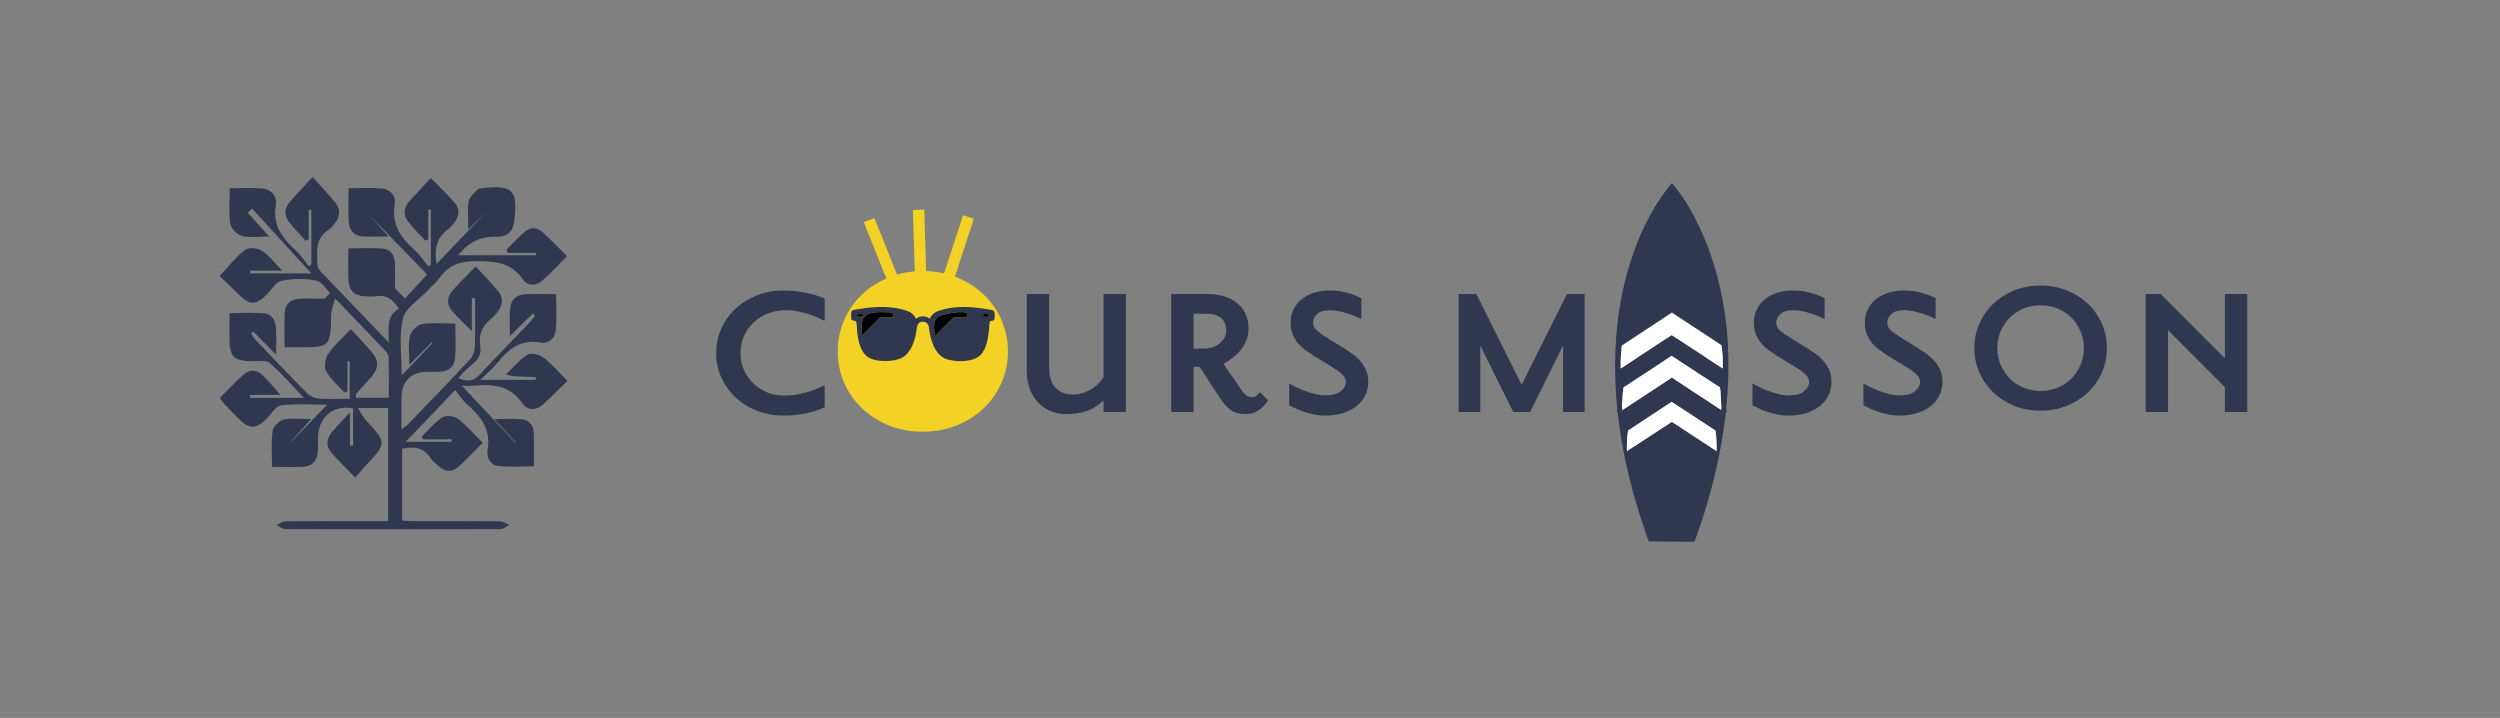 <?xml version="1.0" encoding="UTF-8"?>
<svg xmlns="http://www.w3.org/2000/svg" xmlns:xlink="http://www.w3.org/1999/xlink" width="296px" height="85px" viewBox="0 0 296 85" version="1.1">
<rect x="0" y="0" width="296" height="85" fill="#808080" stroke="none"/>
<g id="surface1">
<path style=" stroke:none;fill-rule:nonzero;fill:rgb(18.824%,21.961%,30.98%);fill-opacity:1;" d="M 97.078 48.453 C 96.816 48.559 96.48 48.668 96.074 48.785 C 95.664 48.902 95.176 48.996 94.609 49.082 C 94.047 49.16 93.395 49.203 92.656 49.203 C 91.625 49.203 90.637 49.023 89.688 48.664 C 88.738 48.301 87.898 47.793 87.18 47.137 C 86.461 46.48 85.883 45.699 85.449 44.797 C 85.016 43.898 84.797 42.902 84.797 41.82 C 84.797 40.738 85.008 39.742 85.434 38.832 C 85.859 37.922 86.438 37.137 87.164 36.48 C 87.895 35.824 88.734 35.312 89.684 34.941 C 90.633 34.574 91.625 34.391 92.656 34.391 C 93.344 34.391 93.965 34.43 94.523 34.512 C 95.082 34.598 95.57 34.691 95.996 34.797 C 96.422 34.902 96.773 35.012 97.055 35.117 C 97.332 35.223 97.527 35.301 97.641 35.352 L 97.641 37.984 C 97.512 37.918 97.297 37.816 97.004 37.676 C 96.707 37.535 96.352 37.398 95.938 37.258 C 95.52 37.117 95.059 36.992 94.559 36.887 C 94.059 36.781 93.531 36.73 92.977 36.73 C 92.27 36.73 91.598 36.852 90.965 37.098 C 90.324 37.34 89.758 37.691 89.27 38.141 C 88.777 38.594 88.387 39.129 88.102 39.754 C 87.816 40.379 87.672 41.059 87.672 41.797 C 87.672 42.539 87.809 43.211 88.09 43.828 C 88.367 44.441 88.738 44.973 89.207 45.414 C 89.672 45.855 90.211 46.203 90.828 46.457 C 91.441 46.711 92.09 46.84 92.777 46.84 C 93.383 46.84 93.953 46.785 94.484 46.68 C 95.02 46.574 95.492 46.457 95.91 46.324 C 96.324 46.195 96.68 46.059 96.977 45.918 C 97.273 45.777 97.492 45.684 97.641 45.637 L 97.641 48.219 C 97.527 48.27 97.336 48.348 97.074 48.453 "/>
<path style=" stroke:none;fill-rule:nonzero;fill:rgb(95.686%,82.353%,14.51%);fill-opacity:1;" d="M 119.34 41.602 C 119.34 42.906 119.086 44.141 118.582 45.301 C 118.078 46.457 117.375 47.469 116.469 48.332 C 115.566 49.195 114.5 49.875 113.27 50.371 C 112.039 50.867 110.699 51.113 109.246 51.113 C 107.797 51.113 106.461 50.867 105.242 50.371 C 104.023 49.875 102.961 49.195 102.059 48.332 C 101.152 47.469 100.449 46.457 99.945 45.301 C 99.441 44.141 99.188 42.906 99.188 41.602 C 99.188 40.297 99.441 39.062 99.945 37.906 C 100.449 36.75 101.152 35.738 102.059 34.875 C 102.961 34.012 104.023 33.332 105.242 32.836 C 106.461 32.344 107.797 32.094 109.246 32.094 C 110.699 32.094 112.039 32.344 113.27 32.836 C 114.496 33.332 115.566 34.008 116.469 34.875 C 117.375 35.738 118.078 36.75 118.582 37.906 C 119.086 39.066 119.34 40.297 119.34 41.602 "/>
<path style=" stroke:none;fill-rule:nonzero;fill:rgb(18.824%,21.961%,30.98%);fill-opacity:1;" d="M 130.66 48.781 L 130.66 47.406 C 130.496 47.551 130.301 47.715 130.082 47.895 C 129.859 48.078 129.578 48.254 129.234 48.426 C 128.891 48.598 128.473 48.742 127.98 48.855 C 127.492 48.969 126.91 49.027 126.238 49.027 C 125.566 49.027 124.945 48.91 124.383 48.672 C 123.82 48.434 123.324 48.094 122.91 47.652 C 122.492 47.211 122.164 46.676 121.926 46.051 C 121.688 45.426 121.57 44.723 121.57 43.934 L 121.57 34.809 L 124.223 34.809 L 124.223 43.543 C 124.223 44.574 124.473 45.363 124.973 45.906 C 125.473 46.445 126.164 46.715 127.051 46.715 C 127.539 46.715 127.984 46.637 128.387 46.484 C 128.789 46.324 129.145 46.137 129.457 45.914 C 129.766 45.695 130.02 45.469 130.219 45.238 C 130.414 45.008 130.562 44.828 130.66 44.699 L 130.66 34.809 L 133.312 34.809 L 133.312 48.781 Z M 130.66 48.781 "/>
<path style=" stroke:none;fill-rule:nonzero;fill:rgb(18.824%,21.961%,30.98%);fill-opacity:1;" d="M 149.879 47.762 C 149.758 47.934 149.59 48.113 149.379 48.301 C 149.16 48.492 148.906 48.66 148.602 48.805 C 148.301 48.953 147.934 49.027 147.508 49.027 C 146.789 49.027 146.203 48.875 145.754 48.574 C 145.305 48.27 144.84 47.75 144.367 47.012 L 142.031 43.441 L 141.32 43.441 L 141.32 48.781 L 138.668 48.781 L 138.668 34.805 L 142.82 34.805 C 144.406 34.805 145.641 35.172 146.516 35.914 C 147.391 36.652 147.828 37.652 147.828 38.914 C 147.828 39.473 147.727 39.977 147.523 40.426 C 147.316 40.879 147.062 41.273 146.762 41.609 C 146.461 41.945 146.137 42.238 145.789 42.48 C 145.445 42.73 145.137 42.926 144.855 43.074 L 146.992 46.172 C 147.172 46.453 147.355 46.668 147.547 46.812 C 147.734 46.961 147.961 47.035 148.223 47.035 C 148.434 47.035 148.621 46.973 148.773 46.852 C 148.93 46.727 149.074 46.594 149.203 46.445 L 150.137 47.406 C 150.09 47.469 150.004 47.59 149.879 47.762 M 145.176 39.113 C 145.176 38.473 144.977 37.988 144.574 37.648 C 144.172 37.312 143.586 37.145 142.82 37.145 L 141.32 37.145 L 141.32 41.277 L 142.5 41.277 C 142.863 41.277 143.203 41.223 143.531 41.117 C 143.863 41.012 144.148 40.859 144.395 40.664 C 144.637 40.465 144.828 40.238 144.969 39.977 C 145.109 39.711 145.18 39.426 145.18 39.113 "/>
<path style=" stroke:none;fill-rule:nonzero;fill:rgb(18.824%,21.961%,30.98%);fill-opacity:1;" d="M 162.004 45.168 C 162.004 45.805 161.871 46.379 161.609 46.875 C 161.348 47.375 160.988 47.801 160.531 48.145 C 160.07 48.488 159.539 48.75 158.934 48.93 C 158.328 49.109 157.68 49.203 156.996 49.203 C 156.453 49.203 155.953 49.152 155.496 49.055 C 155.039 48.953 154.625 48.84 154.254 48.707 C 153.887 48.578 153.57 48.441 153.297 48.301 C 153.027 48.164 152.812 48.059 152.645 47.996 L 152.645 45.41 C 152.793 45.492 153.023 45.613 153.332 45.77 C 153.645 45.926 153.996 46.078 154.391 46.234 C 154.781 46.391 155.199 46.527 155.641 46.641 C 156.086 46.758 156.516 46.812 156.941 46.812 C 157.762 46.812 158.367 46.645 158.762 46.309 C 159.156 45.973 159.352 45.613 159.352 45.238 C 159.352 44.895 159.203 44.586 158.906 44.312 C 158.613 44.043 158.273 43.793 157.898 43.562 L 155.641 42.188 C 155.293 41.957 154.953 41.723 154.605 41.484 C 154.262 41.25 153.961 40.973 153.699 40.66 C 153.438 40.352 153.223 39.996 153.059 39.602 C 152.898 39.211 152.812 38.742 152.812 38.199 C 152.812 37.594 152.938 37.051 153.18 36.578 C 153.426 36.102 153.758 35.703 154.176 35.383 C 154.594 35.066 155.078 34.816 155.637 34.645 C 156.191 34.473 156.773 34.387 157.383 34.387 C 157.871 34.387 158.328 34.426 158.746 34.496 C 159.16 34.57 159.535 34.66 159.863 34.77 C 160.188 34.875 160.469 34.977 160.699 35.078 C 160.926 35.176 161.09 35.246 161.188 35.297 L 161.188 37.785 C 161.039 37.703 160.832 37.605 160.562 37.488 C 160.289 37.375 159.984 37.258 159.637 37.141 C 159.293 37.027 158.926 36.93 158.531 36.848 C 158.137 36.766 157.754 36.727 157.379 36.727 C 156.754 36.727 156.281 36.879 155.953 37.18 C 155.625 37.484 155.461 37.824 155.461 38.203 C 155.461 38.578 155.613 38.875 155.918 39.137 C 156.219 39.402 156.559 39.648 156.938 39.875 L 159.195 41.277 C 159.441 41.426 159.727 41.617 160.055 41.844 C 160.383 42.074 160.688 42.344 160.977 42.656 C 161.262 42.969 161.504 43.328 161.699 43.738 C 161.898 44.148 161.996 44.625 161.996 45.164 "/>
<path style=" stroke:none;fill-rule:nonzero;fill:rgb(18.824%,21.961%,30.98%);fill-opacity:1;" d="M 185.066 48.781 L 185.066 40.91 L 181.164 48.781 L 179.172 48.781 L 175.266 40.91 L 175.266 48.781 L 172.711 48.781 L 172.711 34.809 L 174.801 34.809 L 180.156 45.559 L 185.535 34.809 L 187.621 34.809 L 187.621 48.781 Z M 185.066 48.781 "/>
<path style=" stroke:none;fill-rule:nonzero;fill:rgb(18.824%,21.961%,30.98%);fill-opacity:1;" d="M 201.676 48.781 L 200.273 44.848 L 195.559 44.848 L 194.156 48.781 L 191.406 48.781 L 196.809 34.809 L 199.094 34.809 L 204.496 48.781 L 201.672 48.781 Z M 197.914 38.152 L 196.27 42.805 L 199.559 42.805 Z M 197.914 38.152 "/>
<path style=" stroke:none;fill-rule:nonzero;fill:rgb(18.824%,21.961%,30.98%);fill-opacity:1;" d="M 216.852 45.168 C 216.852 45.805 216.719 46.379 216.457 46.875 C 216.195 47.375 215.836 47.801 215.379 48.145 C 214.922 48.488 214.387 48.75 213.781 48.93 C 213.176 49.109 212.527 49.203 211.84 49.203 C 211.301 49.203 210.801 49.152 210.344 49.055 C 209.883 48.953 209.469 48.84 209.102 48.707 C 208.734 48.578 208.414 48.441 208.145 48.301 C 207.875 48.164 207.66 48.059 207.492 47.996 L 207.492 45.41 C 207.641 45.492 207.871 45.613 208.18 45.77 C 208.492 45.926 208.844 46.078 209.238 46.234 C 209.629 46.391 210.047 46.527 210.488 46.641 C 210.934 46.758 211.363 46.812 211.789 46.812 C 212.609 46.812 213.215 46.645 213.609 46.309 C 214.004 45.973 214.195 45.613 214.195 45.238 C 214.195 44.895 214.051 44.586 213.754 44.312 C 213.461 44.043 213.121 43.793 212.746 43.562 L 210.488 42.188 C 210.141 41.957 209.801 41.723 209.453 41.484 C 209.109 41.25 208.809 40.973 208.547 40.66 C 208.285 40.352 208.07 39.996 207.906 39.602 C 207.742 39.211 207.66 38.742 207.66 38.199 C 207.66 37.594 207.785 37.051 208.027 36.578 C 208.273 36.102 208.605 35.703 209.023 35.383 C 209.441 35.066 209.926 34.816 210.484 34.645 C 211.039 34.473 211.621 34.387 212.23 34.387 C 212.719 34.387 213.172 34.426 213.594 34.496 C 214.008 34.57 214.383 34.66 214.711 34.77 C 215.035 34.875 215.312 34.977 215.543 35.078 C 215.773 35.176 215.938 35.246 216.035 35.297 L 216.035 37.785 C 215.887 37.703 215.68 37.605 215.41 37.488 C 215.137 37.375 214.832 37.258 214.484 37.141 C 214.141 37.027 213.773 36.93 213.379 36.848 C 212.984 36.766 212.602 36.727 212.223 36.727 C 211.602 36.727 211.129 36.879 210.801 37.18 C 210.473 37.484 210.309 37.824 210.309 38.203 C 210.309 38.578 210.461 38.875 210.766 39.137 C 211.066 39.402 211.406 39.648 211.785 39.875 L 214.043 41.277 C 214.289 41.426 214.574 41.617 214.902 41.844 C 215.23 42.074 215.535 42.344 215.824 42.656 C 216.109 42.969 216.352 43.328 216.547 43.738 C 216.746 44.148 216.844 44.625 216.844 45.164 "/>
<path style=" stroke:none;fill-rule:nonzero;fill:rgb(18.824%,21.961%,30.98%);fill-opacity:1;" d="M 229.992 45.168 C 229.992 45.805 229.859 46.379 229.598 46.875 C 229.336 47.375 228.977 47.801 228.52 48.145 C 228.062 48.488 227.527 48.75 226.922 48.93 C 226.316 49.109 225.668 49.203 224.98 49.203 C 224.441 49.203 223.941 49.152 223.484 49.055 C 223.027 48.953 222.609 48.84 222.242 48.707 C 221.875 48.578 221.559 48.441 221.285 48.301 C 221.016 48.164 220.801 48.059 220.633 47.996 L 220.633 45.41 C 220.781 45.492 221.012 45.613 221.32 45.77 C 221.633 45.926 221.984 46.078 222.379 46.234 C 222.77 46.391 223.188 46.527 223.629 46.641 C 224.074 46.758 224.504 46.812 224.93 46.812 C 225.75 46.812 226.355 46.645 226.75 46.309 C 227.145 45.973 227.336 45.613 227.336 45.238 C 227.336 44.895 227.191 44.586 226.895 44.312 C 226.602 44.043 226.262 43.793 225.887 43.562 L 223.629 42.188 C 223.281 41.957 222.941 41.723 222.594 41.484 C 222.25 41.25 221.949 40.973 221.688 40.66 C 221.426 40.352 221.211 39.996 221.047 39.602 C 220.887 39.211 220.801 38.742 220.801 38.199 C 220.801 37.594 220.926 37.051 221.168 36.578 C 221.414 36.102 221.746 35.703 222.164 35.383 C 222.582 35.066 223.066 34.816 223.625 34.645 C 224.18 34.473 224.762 34.387 225.371 34.387 C 225.859 34.387 226.316 34.426 226.734 34.496 C 227.148 34.57 227.523 34.66 227.852 34.77 C 228.176 34.875 228.457 34.977 228.688 35.078 C 228.914 35.176 229.078 35.246 229.176 35.297 L 229.176 37.785 C 229.027 37.703 228.82 37.605 228.551 37.488 C 228.277 37.375 227.973 37.258 227.625 37.141 C 227.281 37.027 226.914 36.93 226.52 36.848 C 226.125 36.766 225.742 36.727 225.367 36.727 C 224.742 36.727 224.27 36.879 223.941 37.18 C 223.613 37.484 223.449 37.824 223.449 38.203 C 223.449 38.578 223.602 38.875 223.906 39.137 C 224.207 39.402 224.547 39.648 224.926 39.875 L 227.184 41.277 C 227.43 41.426 227.715 41.617 228.043 41.844 C 228.371 42.074 228.676 42.344 228.965 42.656 C 229.25 42.969 229.492 43.328 229.688 43.738 C 229.887 44.148 229.984 44.625 229.984 45.164 "/>
<path style=" stroke:none;fill-rule:nonzero;fill:rgb(18.824%,21.961%,30.98%);fill-opacity:1;" d="M 263.426 48.781 L 263.426 45.832 L 256.695 39.09 L 256.695 48.781 L 254.043 48.781 L 254.043 34.809 L 255.812 34.809 L 263.426 42.434 L 263.426 34.809 L 266.078 34.809 L 266.078 48.781 Z M 263.426 48.781 "/>
<path style=" stroke:none;fill-rule:nonzero;fill:rgb(18.824%,21.961%,30.98%);fill-opacity:1;" d="M 46.035 40.551 C 45.988 38.773 45.793 37.324 47.215 36.566 C 46.527 35.371 45.652 34.867 44.426 35.078 C 44.031 35.141 43.621 35.098 43.219 35.082 C 41.992 35.027 41.32 34.414 41.262 33.168 C 41.203 31.957 41.25 30.742 41.25 29.41 C 42.672 29.41 44.031 29.316 45.371 29.441 C 46.266 29.523 46.746 30.258 46.766 31.219 C 46.785 32.141 46.77 33.062 46.77 34.344 C 45.754 33.305 44.93 32.461 44.105 31.613 C 44.141 31.57 44.18 31.523 44.215 31.48 C 45.48 32.797 46.746 34.109 47.93 35.344 C 48.57 34.652 49.645 33.5 50.578 32.496 C 48.34 30.199 45.902 27.703 43.688 25.434 C 44.254 26.062 45.039 26.934 46 27.992 C 44.785 27.992 43.797 28.059 42.816 27.977 C 41.891 27.898 41.348 27.227 41.289 26.301 C 41.211 25.016 41.27 23.719 41.27 22.285 C 42.633 22.285 43.914 22.199 45.18 22.312 C 46.18 22.398 46.918 23.137 46.738 24.188 C 46.328 26.641 47.512 28.199 49.137 29.648 C 49.738 30.18 50.184 30.906 50.699 31.543 C 50.805 31.469 50.91 31.395 51.012 31.32 L 51.012 24.816 C 50.914 24.809 50.816 24.801 50.715 24.793 L 50.715 28.34 C 50.598 28.391 50.48 28.441 50.363 28.492 C 49.641 27.695 48.836 26.957 48.215 26.082 C 47.676 25.32 47.875 24.477 48.5 23.789 C 49.305 22.906 50.117 22.035 51.004 21.078 C 52.012 22.117 53.004 23.027 53.867 24.055 C 54.461 24.766 54.387 25.617 53.801 26.359 C 53.598 26.617 53.391 26.902 53.129 27.082 C 51.539 28.18 51.43 29.766 51.695 31.254 C 53.75 29.098 55.902 26.836 58.059 24.578 C 58.074 24.574 58.09 24.574 58.105 24.574 C 57.285 25.375 56.465 26.172 55.441 27.172 C 55.441 25.879 55.324 24.836 55.488 23.844 C 55.574 23.328 56.133 22.871 56.535 22.449 C 56.68 22.297 56.984 22.289 57.223 22.266 C 60.742 21.895 61.316 22.516 60.883 26.223 C 60.75 27.348 60.168 27.965 59.066 28.016 C 58.867 28.023 58.664 28.02 58.465 28.02 C 56.801 28.031 55.395 28.766 54.242 30.227 L 63.434 30.227 C 63.441 30.133 63.449 30.035 63.453 29.941 L 60.102 29.941 C 60.055 29.824 60.008 29.707 59.961 29.59 C 60.723 28.832 61.434 27.996 62.266 27.34 C 62.953 26.797 63.742 27 64.371 27.594 C 65.262 28.441 66.121 29.324 67.129 30.328 C 66.078 31.387 65.184 32.391 64.172 33.254 C 63.438 33.883 62.441 33.871 61.891 33.066 C 60.473 31 58.539 30.934 56.367 30.926 C 54.57 30.922 53.18 31.309 52.102 32.84 C 51.676 33.441 51.082 33.914 50.578 34.457 C 49.566 35.539 47.969 36.488 47.695 37.746 C 47.215 39.922 47.562 42.293 47.562 44.457 C 48.773 43.188 49.988 41.902 51.207 40.625 C 51.188 40.59 51.16 40.555 51.141 40.52 C 50.316 41.344 49.492 42.168 48.469 43.191 C 48.469 41.887 48.301 40.781 48.535 39.777 C 48.668 39.203 49.406 38.473 49.961 38.379 C 51.207 38.168 52.516 38.312 53.914 38.312 C 53.914 39.727 53.984 41.062 53.895 42.387 C 53.828 43.32 53.203 43.891 52.289 43.984 C 51.691 44.047 51.082 44.031 50.48 44.031 C 48.652 44.039 47.531 45.211 47.527 47.121 C 47.527 48.289 47.527 49.461 47.527 50.855 C 47.902 50.555 48.156 50.395 48.359 50.184 C 50.789 47.664 53.227 45.156 55.613 42.594 C 55.957 42.223 56.203 41.594 56.223 41.074 C 56.293 39.16 56.25 37.234 56.25 35.316 C 56.121 35.309 55.992 35.297 55.867 35.289 L 55.867 39.211 C 54.863 38.195 54.105 37.527 53.473 36.746 C 52.883 36.02 52.93 35.152 53.551 34.445 C 54.391 33.492 55.301 32.605 56.32 31.543 C 57.246 32.559 58.172 33.48 58.988 34.496 C 59.609 35.258 59.547 36.129 58.926 36.91 C 58.695 37.199 58.453 37.496 58.168 37.719 C 57.109 38.543 56.641 39.605 56.859 40.98 C 57 41.855 56.672 42.523 56.016 43.055 C 55.383 43.57 54.773 44.105 54.262 44.781 C 55.32 45.215 56.086 45.156 56.832 44.336 C 58.719 42.266 60.695 40.281 62.629 38.258 C 62.887 37.984 63.113 37.684 63.355 37.395 C 63.266 37.305 63.18 37.215 63.09 37.125 C 62.25 37.953 61.41 38.777 60.379 39.793 C 60.379 38.543 60.297 37.512 60.398 36.504 C 60.508 35.453 61.188 34.867 62.215 34.836 C 63.375 34.797 64.539 34.828 65.84 34.828 C 65.84 36.305 65.941 37.727 65.805 39.121 C 65.707 40.113 64.902 40.738 63.977 40.562 C 61.664 40.121 60.191 41.336 58.848 43.012 C 58.336 43.648 57.691 44.168 56.863 44.977 L 63.43 44.977 C 63.438 44.871 63.445 44.766 63.453 44.664 C 62.898 44.637 62.34 44.598 61.785 44.586 C 61.227 44.574 60.664 44.582 59.918 44.336 C 60.742 43.539 61.484 42.602 62.43 42.012 C 62.855 41.742 63.824 41.949 64.297 42.301 C 65.293 43.051 66.129 44.039 67.188 45.09 C 66.145 46.105 65.258 47.02 64.32 47.867 C 63.488 48.617 62.445 48.641 61.848 47.758 C 60.395 45.617 58.395 45.465 56.207 45.656 C 55.582 45.715 54.945 45.668 54.68 45.668 C 56.715 47.836 58.867 50.129 61.02 52.418 C 61.035 52.406 61.055 52.391 61.074 52.379 C 60.27 51.516 59.465 50.652 58.504 49.621 C 59.773 49.621 60.809 49.539 61.824 49.648 C 62.68 49.742 63.172 50.402 63.203 51.305 C 63.246 52.559 63.215 53.816 63.215 55.211 C 61.77 55.211 60.367 55.324 58.996 55.168 C 58.102 55.066 57.57 54.18 57.73 53.297 C 58.16 50.883 56.98 49.355 55.375 47.941 C 54.773 47.41 54.312 46.699 53.891 46.188 C 51.801 48.375 49.883 50.379 48.031 52.312 L 53.469 52.312 C 53.469 52.215 53.473 52.117 53.477 52.02 L 50.109 52.02 C 50.055 51.91 49.996 51.797 49.941 51.688 C 50.734 50.914 51.445 50.004 52.352 49.426 C 52.797 49.145 53.77 49.25 54.219 49.59 C 55.25 50.359 56.102 51.383 57.152 52.426 C 56.125 53.457 55.258 54.387 54.324 55.238 C 53.551 55.949 52.703 55.902 51.922 55.195 C 51.555 54.867 51.168 54.535 50.895 54.133 C 50.066 52.895 48.934 52.867 47.609 53.129 L 47.609 61.633 C 48.066 61.656 48.496 61.699 48.926 61.699 C 52.352 61.703 55.777 61.691 59.203 61.723 C 59.57 61.727 59.934 61.992 60.297 62.141 C 59.961 62.316 59.625 62.645 59.289 62.648 C 50.785 62.676 42.281 62.676 33.777 62.648 C 33.43 62.648 33.09 62.332 32.742 62.16 C 33.102 62.008 33.461 61.727 33.82 61.727 C 37.406 61.691 40.996 61.703 44.582 61.703 L 45.953 61.703 L 45.953 48.297 L 42.371 48.297 C 42.754 48.895 42.973 49.379 43.312 49.742 C 45.805 52.406 45.805 52.492 43.27 55.16 C 42.871 55.578 42.52 56.039 42.086 56.555 C 41.043 55.477 40.055 54.555 39.188 53.527 C 38.535 52.758 38.688 51.875 39.324 51.125 C 39.91 50.438 40.539 49.789 41.438 48.809 L 41.438 52.762 C 41.562 52.758 41.684 52.754 41.805 52.75 L 41.805 48.348 C 39.445 47.891 37.66 49.402 37.652 51.875 C 37.652 52.383 37.672 52.887 37.637 53.387 C 37.555 54.609 36.977 55.23 35.809 55.273 C 34.648 55.316 33.488 55.281 32.211 55.281 C 32.211 53.797 32.086 52.41 32.273 51.07 C 32.348 50.535 33.047 49.805 33.57 49.688 C 34.547 49.461 35.605 49.621 36.832 49.621 C 35.914 50.648 35.129 51.527 34.34 52.406 C 34.352 52.41 34.363 52.414 34.375 52.418 C 35.836 50.91 37.297 49.406 38.746 47.914 C 37.07 47.914 35.156 47.773 33.285 47.992 C 32.648 48.07 32.102 49.051 31.52 49.633 C 30.34 50.812 29.484 50.816 28.305 49.625 C 27.637 48.953 26.988 48.266 26.336 47.574 C 26.258 47.488 26.207 47.371 26.031 47.102 C 26.941 46.199 27.844 45.246 28.809 44.371 C 29.5 43.738 30.328 43.734 31.016 44.363 C 31.73 45.016 32.34 45.793 33.211 46.758 L 29.59 46.758 C 29.594 46.875 29.598 46.992 29.602 47.109 L 35.973 47.109 C 34.578 45.648 33.367 44.215 31.969 43.004 C 31.516 42.613 30.586 42.777 29.875 42.77 C 27.637 42.738 27.172 42.27 27.168 39.969 C 27.168 39.051 27.168 38.133 27.168 37.074 C 28.598 37.074 29.953 36.984 31.293 37.105 C 32.215 37.188 32.637 37.98 32.684 38.902 C 32.73 39.812 32.695 40.727 32.695 42.004 C 31.656 40.949 30.828 40.105 29.992 39.262 C 29.906 39.34 29.816 39.418 29.727 39.496 C 29.914 39.758 30.078 40.043 30.297 40.27 C 32.312 42.387 34.324 44.512 36.383 46.586 C 36.715 46.922 37.266 47.156 37.73 47.191 C 38.926 47.273 40.129 47.215 41.406 47.215 L 41.406 42.766 C 41.32 42.758 41.23 42.75 41.141 42.738 L 41.141 46.309 C 41.02 46.363 40.895 46.418 40.773 46.473 C 40.031 45.641 39.141 44.898 38.613 43.941 C 38.34 43.457 38.504 42.414 38.855 41.91 C 39.57 40.871 40.543 40.023 41.543 38.953 C 42.434 39.934 43.246 40.801 44.027 41.695 C 44.871 42.664 44.855 43.621 43.996 44.602 C 43.402 45.281 42.777 45.934 42.184 46.613 C 42.121 46.684 42.16 46.848 42.141 47.094 L 46.031 47.094 C 46.031 45.488 46.047 43.906 46.016 42.324 C 46.012 42.07 45.836 41.766 45.656 41.574 C 43.766 39.574 41.852 37.594 39.676 35.328 C 39.473 36.129 39.227 36.668 39.215 37.211 C 39.141 41.078 39.117 41.117 35.367 41.117 L 33.691 41.117 C 33.691 39.676 33.648 38.344 33.707 37.02 C 33.754 36.039 34.395 35.48 35.273 35.387 C 36.219 35.293 37.18 35.367 38.441 35.367 C 37.445 36.43 36.637 37.293 35.828 38.156 C 36.883 37.031 37.934 35.906 39.074 34.691 C 38.73 34.367 38.156 33.387 37.422 33.227 C 36.113 32.945 34.668 32.973 33.348 33.238 C 32.68 33.371 32.152 34.297 31.574 34.879 C 30.312 36.152 29.543 36.152 28.281 34.887 C 27.555 34.16 26.809 33.461 26 32.68 C 27.066 31.547 27.926 30.426 28.996 29.598 C 29.426 29.266 30.457 29.344 30.969 29.66 C 31.793 30.176 32.418 31.043 33.41 32.039 L 29.633 32.039 C 29.633 32.148 29.633 32.262 29.633 32.371 L 36.863 32.371 C 34.469 29.75 32.16 27.219 29.848 24.688 C 29.68 24.859 29.512 25.027 29.34 25.195 C 30.129 26.07 30.918 26.945 31.867 28.004 C 30.641 28.004 29.609 28.18 28.676 27.938 C 28.105 27.793 27.355 27.066 27.27 26.504 C 27.062 25.164 27.203 23.77 27.203 22.289 C 28.551 22.289 29.793 22.211 31.023 22.312 C 32.094 22.402 32.836 23.203 32.66 24.27 C 32.246 26.754 33.488 28.277 35.098 29.723 C 35.664 30.234 36.082 30.926 36.566 31.539 C 36.668 31.457 36.77 31.379 36.867 31.301 L 36.867 24.855 C 36.762 24.852 36.656 24.848 36.551 24.844 L 36.551 28.344 C 36.438 28.402 36.316 28.457 36.199 28.516 C 35.508 27.742 34.754 27.016 34.145 26.176 C 33.598 25.422 33.723 24.574 34.336 23.871 C 35.152 22.941 36 22.051 37.008 20.957 C 37.977 22.035 38.883 22.977 39.707 23.992 C 40.332 24.762 40.277 25.617 39.672 26.406 C 39.449 26.699 39.215 27.023 38.914 27.211 C 37.328 28.199 37.516 29.789 37.586 31.336 C 37.594 31.562 37.715 31.816 37.852 32.004 C 38.043 32.27 38.297 32.484 38.523 32.723 C 40.941 35.242 43.355 37.762 46.047 40.57 "/>
<path style=" stroke:none;fill-rule:nonzero;fill:rgb(18.824%,21.961%,30.98%);fill-opacity:1;" d="M 108.461 37.742 L 108.668 37.598 C 109.055 37.395 109.527 37.41 109.902 37.621 C 109.934 37.641 110.078 37.746 110.086 37.738 C 110.32 37.133 110.859 36.879 111.445 36.703 C 113.191 36.191 114.965 36.305 116.742 36.586 C 116.961 36.621 117.215 36.652 117.43 36.703 C 117.645 36.75 117.742 36.836 117.762 37.062 C 117.773 37.238 117.777 37.543 117.762 37.719 C 117.754 37.793 117.734 37.863 117.672 37.91 C 117.539 38.012 117.336 37.922 117.219 38.086 C 117.113 38.227 117.137 38.645 117.121 38.832 C 117.031 39.836 116.832 41.332 116.07 42.055 C 115.199 42.879 113.293 42.887 112.203 42.562 C 110.918 42.184 110.414 40.895 110.133 39.695 C 110.047 39.348 110.027 39.039 109.969 38.695 C 109.895 38.266 109.574 38.051 109.145 38.094 C 108.512 38.164 108.57 38.879 108.48 39.352 C 108.273 40.449 107.848 41.773 106.816 42.344 C 105.848 42.875 103.793 42.906 102.844 42.324 C 101.805 41.688 101.566 40.148 101.465 39.023 C 101.441 38.785 101.461 38.363 101.383 38.152 C 101.262 37.812 100.82 38.109 100.785 37.703 C 100.77 37.543 100.758 37.246 100.77 37.086 C 100.789 36.844 100.855 36.758 101.09 36.699 C 101.281 36.652 101.504 36.625 101.703 36.594 C 103.371 36.316 105.113 36.195 106.77 36.621 C 107.152 36.719 107.699 36.875 108 37.133 C 108.188 37.285 108.344 37.52 108.457 37.734 Z M 103.945 36.961 C 103.062 36.988 102.164 37.215 102.055 38.246 C 102.012 38.633 102.016 39.145 102.039 39.531 C 102.039 39.559 102.055 39.691 102.07 39.691 L 104.137 37.625 C 104.184 37.598 104.23 37.578 104.285 37.574 C 104.695 37.535 105.164 37.602 105.578 37.574 C 105.762 37.488 105.852 37.348 105.719 37.164 C 105.547 36.926 105.191 36.977 104.938 36.973 C 104.609 36.961 104.277 36.953 103.945 36.961 Z M 110.688 39.797 C 110.711 39.801 110.715 39.785 110.727 39.773 C 110.926 39.621 111.16 39.332 111.34 39.145 C 111.84 38.641 112.344 38.137 112.84 37.633 C 112.891 37.598 112.949 37.578 113.012 37.574 C 113.41 37.539 113.832 37.59 114.23 37.586 C 114.375 37.586 114.504 37.52 114.543 37.375 C 114.629 37.055 114.25 36.969 114.016 36.957 C 113.336 36.922 112.688 37.031 112.035 37.18 C 111.453 37.316 110.902 37.426 110.68 38.059 C 110.562 38.391 110.598 38.906 110.625 39.258 C 110.641 39.438 110.676 39.613 110.691 39.793 Z M 101.715 37.184 C 101.613 37.188 101.496 37.184 101.48 37.312 C 101.465 37.422 101.5 37.488 101.613 37.5 C 101.711 37.508 101.965 37.512 102.059 37.5 C 102.227 37.473 102.246 37.215 102.059 37.191 C 101.973 37.18 101.805 37.184 101.711 37.188 Z M 116.516 37.18 C 116.402 37.199 116.371 37.305 116.398 37.41 C 116.422 37.492 116.531 37.512 116.605 37.512 C 116.695 37.512 116.832 37.512 116.922 37.508 C 117.141 37.496 117.129 37.203 116.91 37.18 C 116.824 37.168 116.598 37.168 116.516 37.18 Z M 116.516 37.18 "/>
<path style=" stroke:none;fill-rule:nonzero;fill:rgb(0%,0%,0%);fill-opacity:1;" d="M 110.688 39.797 C 110.676 39.617 110.641 39.441 110.625 39.262 C 110.594 38.906 110.562 38.391 110.676 38.059 C 110.902 37.426 111.449 37.316 112.031 37.184 C 112.688 37.031 113.336 36.926 114.012 36.957 C 114.246 36.969 114.629 37.055 114.543 37.375 C 114.5 37.523 114.375 37.586 114.23 37.59 C 113.832 37.594 113.41 37.539 113.012 37.574 C 112.949 37.578 112.891 37.598 112.84 37.633 C 112.34 38.141 111.836 38.641 111.34 39.148 C 111.156 39.332 110.922 39.625 110.723 39.777 C 110.711 39.785 110.707 39.801 110.688 39.797 Z M 110.688 39.797 "/>
<path style=" stroke:none;fill-rule:nonzero;fill:rgb(0%,0%,0%);fill-opacity:1;" d="M 103.945 36.961 C 104.281 36.953 104.613 36.961 104.941 36.973 C 105.195 36.977 105.547 36.926 105.723 37.164 C 105.855 37.348 105.762 37.488 105.582 37.574 C 105.164 37.602 104.699 37.535 104.289 37.574 C 104.23 37.578 104.188 37.598 104.137 37.625 L 102.074 39.691 C 102.059 39.691 102.043 39.555 102.043 39.531 C 102.016 39.145 102.012 38.629 102.055 38.246 C 102.168 37.215 103.066 36.988 103.949 36.961 Z M 103.945 36.961 "/>
<path style=" stroke:none;fill-rule:nonzero;fill:rgb(0%,0%,0%);fill-opacity:1;" d="M 101.715 37.184 C 101.805 37.184 101.973 37.18 102.062 37.188 C 102.246 37.211 102.227 37.473 102.062 37.496 C 101.965 37.512 101.711 37.508 101.613 37.496 C 101.5 37.484 101.465 37.422 101.48 37.309 C 101.5 37.184 101.617 37.184 101.719 37.184 Z M 101.715 37.184 "/>
<path style=" stroke:none;fill-rule:nonzero;fill:rgb(0%,0%,0%);fill-opacity:1;" d="M 116.516 37.18 C 116.598 37.168 116.828 37.168 116.91 37.18 C 117.129 37.199 117.141 37.496 116.922 37.508 C 116.832 37.512 116.695 37.516 116.605 37.512 C 116.531 37.512 116.422 37.492 116.398 37.41 C 116.371 37.305 116.398 37.199 116.516 37.18 Z M 116.516 37.18 "/>
<path style="fill:none;stroke-width:6;stroke-linecap:butt;stroke-linejoin:miter;stroke:rgb(95.686%,82.353%,14.51%);stroke-opacity:1;stroke-miterlimit:10;" d="M 459.392 116.313 L 472.006 147.908 " transform="matrix(0.224,0,0,0.224,0,0)"/>
<path style="fill:none;stroke-width:6;stroke-linecap:butt;stroke-linejoin:miter;stroke:rgb(95.686%,82.353%,14.51%);stroke-opacity:1;stroke-miterlimit:10;" d="M 485.509 110.896 L 486.591 144.877 " transform="matrix(0.224,0,0,0.224,0,0)"/>
<path style="fill:none;stroke-width:6;stroke-linecap:butt;stroke-linejoin:miter;stroke:rgb(95.686%,82.353%,14.51%);stroke-opacity:1;stroke-miterlimit:10;" d="M 511.905 114.675 L 501.333 147.002 " transform="matrix(0.224,0,0,0.224,0,0)"/>
<path style=" stroke:none;fill-rule:nonzero;fill:rgb(18.824%,21.961%,30.98%);fill-opacity:1;" d="M 197.918 21.707 C 197.98 21.695 198.203 21.984 198.258 22.051 C 199.578 23.625 200.75 25.809 201.578 27.691 C 206.613 39.184 204.84 52.613 200.664 64.074 L 200.57 64.145 L 195.215 64.105 C 193.918 60.496 192.844 56.801 192.145 53.02 C 190.723 45.312 190.801 37.195 193.461 29.77 C 194.492 26.895 195.949 24.047 197.918 21.711 Z M 203.98 43.641 C 204 42.719 203.977 41.781 203.82 40.875 L 197.953 37.008 L 192.02 40.926 C 191.914 41.828 191.863 42.73 191.891 43.641 L 197.922 39.676 L 203.984 43.641 Z M 203.645 45.859 L 197.918 42.125 L 192.227 45.859 C 192.168 46.238 192.117 46.633 192.094 47.016 C 192.07 47.359 192.008 48.133 192.062 48.438 C 192.07 48.465 192.094 48.559 192.113 48.547 L 197.949 44.711 L 203.777 48.547 C 203.879 48.25 203.789 47.922 203.777 47.625 C 203.754 47.035 203.758 46.441 203.641 45.855 Z M 203.113 50.973 L 197.922 47.574 L 192.766 50.965 C 192.621 51.773 192.613 52.598 192.625 53.418 L 197.949 49.949 L 203.246 53.418 C 203.266 52.602 203.238 51.781 203.113 50.973 Z M 203.113 50.973 "/>
<path style=" stroke:none;fill-rule:nonzero;fill:rgb(100%,100%,100%);fill-opacity:1;" d="M 203.98 43.641 L 197.922 39.676 L 191.887 43.641 C 191.863 42.73 191.914 41.828 192.016 40.926 L 197.949 37.008 L 203.82 40.875 C 203.977 41.781 204 42.719 203.977 43.641 Z M 203.98 43.641 "/>
<path style=" stroke:none;fill-rule:nonzero;fill:rgb(100%,100%,100%);fill-opacity:1;" d="M 203.645 45.859 C 203.758 46.441 203.754 47.035 203.777 47.629 C 203.789 47.922 203.883 48.25 203.777 48.551 L 197.949 44.711 L 192.117 48.551 C 192.094 48.559 192.07 48.469 192.066 48.438 C 192.012 48.137 192.074 47.359 192.094 47.016 C 192.121 46.633 192.172 46.242 192.227 45.863 L 197.918 42.125 L 203.648 45.863 Z M 203.645 45.859 "/>
<path style=" stroke:none;fill-rule:nonzero;fill:rgb(100%,100%,100%);fill-opacity:1;" d="M 203.113 50.973 C 203.238 51.781 203.266 52.602 203.246 53.418 L 197.949 49.949 L 192.625 53.418 C 192.613 52.598 192.621 51.773 192.766 50.965 L 197.922 47.574 Z M 203.113 50.973 "/>
<path style=" stroke:none;fill-rule:nonzero;fill:rgb(18.824%,21.961%,30.98%);fill-opacity:1;" d="M 249.453 41.215 C 249.453 42.23 249.258 43.191 248.867 44.094 C 248.473 44.992 247.922 45.781 247.219 46.453 C 246.516 47.125 245.684 47.656 244.727 48.043 C 243.77 48.426 242.727 48.621 241.598 48.621 C 240.465 48.621 239.426 48.426 238.477 48.043 C 237.527 47.656 236.699 47.125 235.996 46.453 C 235.289 45.781 234.746 44.992 234.352 44.094 C 233.957 43.191 233.762 42.23 233.762 41.215 C 233.762 40.199 233.957 39.238 234.352 38.336 C 234.746 37.434 235.289 36.645 235.996 35.973 C 236.699 35.301 237.527 34.773 238.477 34.387 C 239.426 34.004 240.469 33.809 241.598 33.809 C 242.723 33.809 243.77 34 244.727 34.387 C 245.684 34.773 246.516 35.301 247.219 35.973 C 247.922 36.645 248.473 37.434 248.867 38.336 C 249.262 39.238 249.453 40.195 249.453 41.215 M 246.727 41.215 C 246.727 40.508 246.598 39.848 246.332 39.23 C 246.07 38.617 245.715 38.078 245.266 37.621 C 244.816 37.164 244.273 36.801 243.645 36.539 C 243.012 36.277 242.332 36.145 241.594 36.145 C 240.855 36.145 240.176 36.277 239.555 36.539 C 238.934 36.801 238.395 37.164 237.945 37.621 C 237.496 38.078 237.141 38.617 236.879 39.23 C 236.617 39.848 236.484 40.508 236.484 41.215 C 236.484 41.922 236.613 42.582 236.879 43.195 C 237.141 43.812 237.496 44.348 237.945 44.805 C 238.395 45.266 238.934 45.625 239.555 45.891 C 240.18 46.152 240.855 46.285 241.594 46.285 C 242.332 46.285 243.012 46.152 243.645 45.891 C 244.273 45.625 244.816 45.266 245.266 44.805 C 245.715 44.348 246.07 43.809 246.332 43.195 C 246.598 42.582 246.727 41.922 246.727 41.215 "/>
</g>
</svg>
